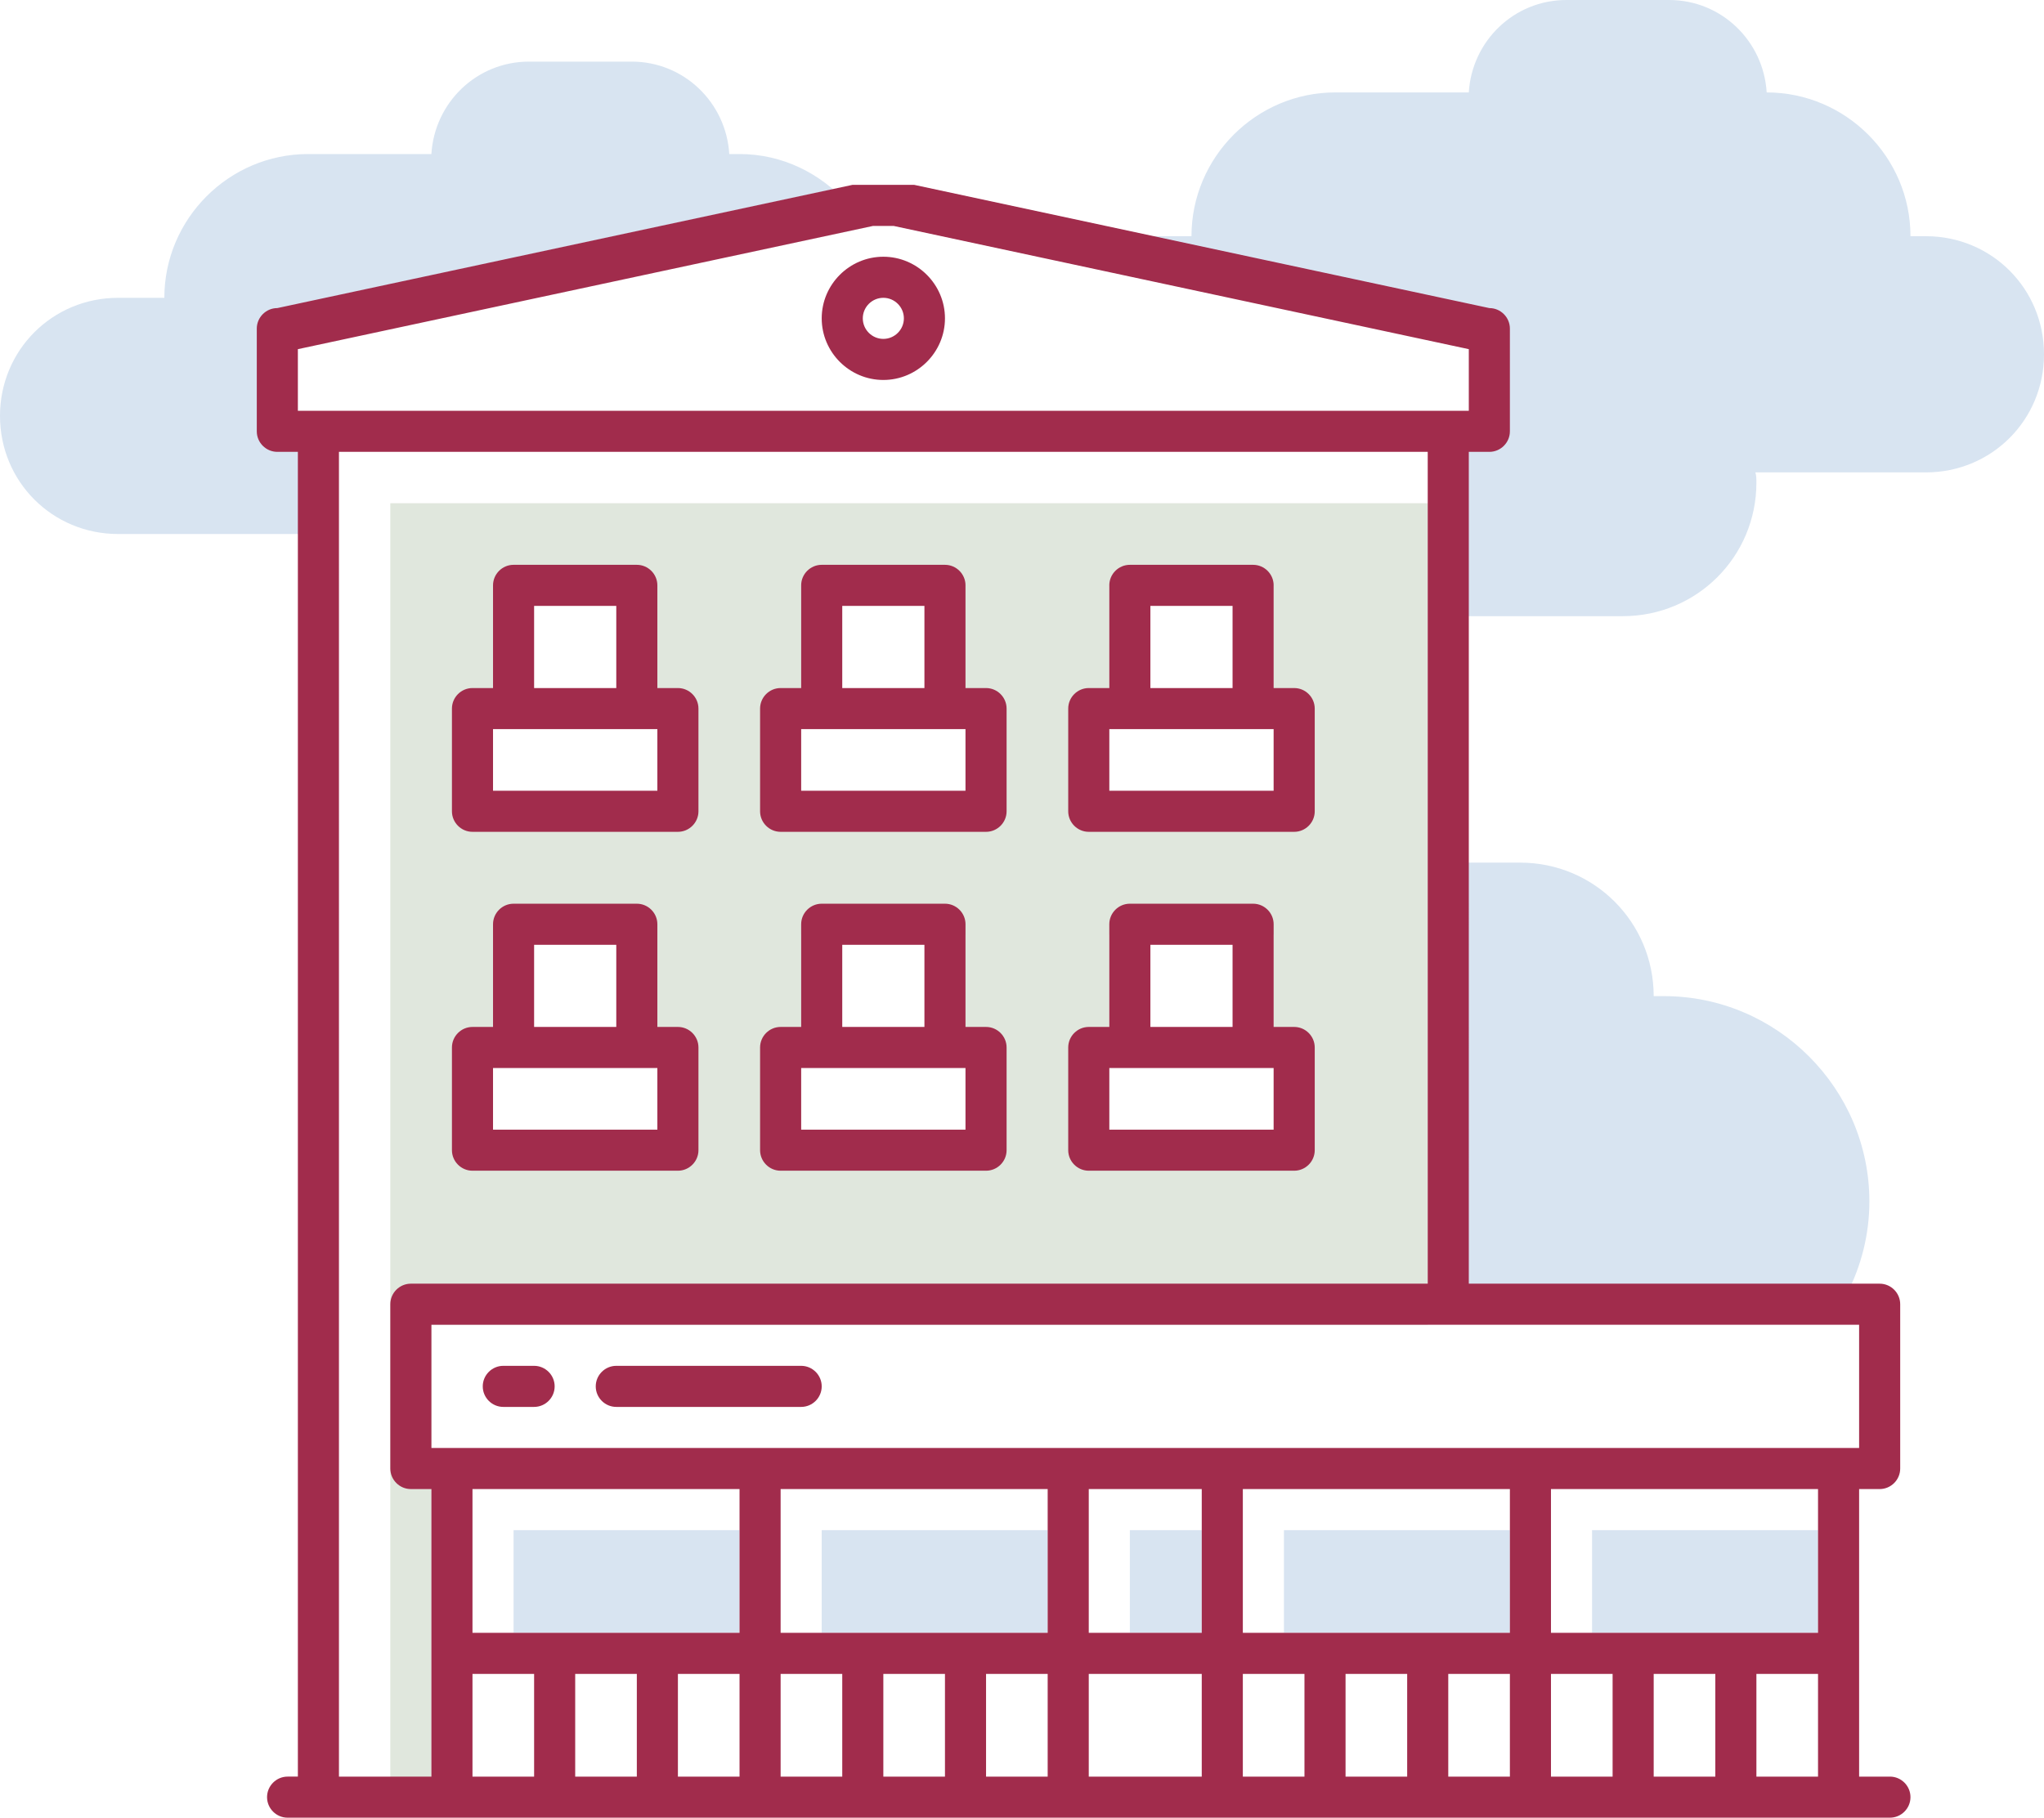 <?xml version="1.0" encoding="utf-8"?>
<!-- Generator: Adobe Illustrator 21.0.2, SVG Export Plug-In . SVG Version: 6.00 Build 0)  -->
<svg version="1.1" id="Слой_1" xmlns="http://www.w3.org/2000/svg" xmlns:xlink="http://www.w3.org/1999/xlink" x="0px" y="0px"
	 viewBox="0 0 199 177" style="enable-background:new 0 0 199 177;" xml:space="preserve">
<style type="text/css">
	.st0{fill-rule:evenodd;clip-rule:evenodd;fill:#D8E4F1;}
	.st1{fill-rule:evenodd;clip-rule:evenodd;fill:#E0E7DD;}
	.st2{fill-rule:evenodd;clip-rule:evenodd;fill:#A12C4C;}
</style>
<g>
	<g>
		<path class="st0" d="M110,159h7v-10h-7V159z M80,159h22v-10H80V159z M50,159h22v-10H50V159z M27,32l55.5-12.2
			C79.9,16.9,76.2,15,72,15h-1c-0.3-5-4.4-9-9.5-9h-10c-5.1,0-9.2,4-9.5,9H30c-7.7,0-14,6.3-14,14h-4.5C5.1,29,0,34.1,0,40.5
			C0,46.9,5.1,52,11.5,52H31V42h-4V32z M187.5,23H186c0-7.7-6.3-14-14-14h0c-0.3-5-4.4-9-9.5-9h-10c-5.1,0-9.2,4-9.5,9h-13
			c-7.7,0-14,6.3-14,14h-6.5c-1.1,0-2.2,0.2-3.2,0.5L145,32v10h-4v18h17c7.2,0,13-5.8,13-13c0-0.3,0-0.7-0.1-1h16.6
			c6.4,0,11.5-5.1,11.5-11.5C199,28.1,193.9,23,187.5,23z M125,159h22v-10h-22V159z M162,97h-1v0c0-7.2-5.8-13-13-13h-7v42h38.8
			c1.4-2.7,2.2-5.8,2.2-9C182,106,173,97,162,97z M155,159h22v-10h-22V159z"/>
	</g>
</g>
<g>
	<g>
		<path class="st1" d="M38,49v125h4v-45h97V49H38z M64,112H48V91h16V112z M64,78H48V57h16V78z M94,112H78V91h16V112z M94,78H78V57
			h16V78z M124,112h-16V91h16V112z M124,78h-16V57h16V78z"/>
	</g>
</g>
<g>
	<g>
		<path class="st2" d="M106,81h20c1.1,0,2-0.9,2-2V69c0-1.1-0.9-2-2-2h-2V57c0-1.1-0.9-2-2-2h-12c-1.1,0-2,0.9-2,2v10h-2
			c-1.1,0-2,0.9-2,2v10C104,80.1,104.9,81,106,81z M112,59h8v8h-8V59z M108,71h16v6h-16V71z M78,133H60c-1.1,0-2,0.9-2,2
			c0,1.1,0.9,2,2,2h18c1.1,0,2-0.9,2-2C80,133.9,79.1,133,78,133z M86,25c-3.3,0-6,2.7-6,6c0,3.3,2.7,6,6,6c3.3,0,6-2.7,6-6
			C92,27.7,89.3,25,86,25z M86,33c-1.1,0-2-0.9-2-2c0-1.1,0.9-2,2-2c1.1,0,2,0.9,2,2C88,32.1,87.1,33,86,33z M184,173h-3v-28h2
			c1.1,0,2-0.9,2-2v-16c0-1.1-0.9-2-2-2h-40V44h2c1.1,0,2-0.9,2-2V32c0-1.1-0.9-2-2-2L89,18h-6L27,30c-1.1,0-2,0.9-2,2v10
			c0,1.1,0.9,2,2,2h2v129h-1c-1.1,0-2,0.9-2,2c0,1.1,0.9,2,2,2h3c0,0,0,0,0,0h148c0,0,0,0,0,0h5c1.1,0,2-0.9,2-2
			C186,173.9,185.1,173,184,173z M29,40v-6l56-12h2l56,12v6H29z M42,173h-9V44h106v81H40c-1.1,0-2,0.9-2,2v16c0,1.1,0.9,2,2,2h2V173
			z M52,173h-6v-10h6V173z M62,173h-6v-10h6V173z M72,173h-6v-10h6V173z M72,159H46v-14h26V159z M82,173h-6v-10h6V173z M92,173h-6
			v-10h6V173z M102,173h-6v-10h6V173z M102,159H76v-14h26V159z M117,173h-11v-10h11V173z M117,159h-11v-14h11V159z M127,173h-6v-10
			h6V173z M137,173h-6v-10h6V173z M147,173h-6v-10h6V173z M147,159h-26v-14h26V159z M157,173h-6v-10h6V173z M167,173h-6v-10h6V173z
			 M177,173h-6v-10h6V173z M177,159h-26v-14h26V159z M42,141v-12h139v12H42z M106,114h20c1.1,0,2-0.9,2-2v-10c0-1.1-0.9-2-2-2h-2V90
			c0-1.1-0.9-2-2-2h-12c-1.1,0-2,0.9-2,2v10h-2c-1.1,0-2,0.9-2,2v10C104,113.1,104.9,114,106,114z M112,92h8v8h-8V92z M108,104h16v6
			h-16V104z M52,133h-3c-1.1,0-2,0.9-2,2c0,1.1,0.9,2,2,2h3c1.1,0,2-0.9,2-2C54,133.9,53.1,133,52,133z M76,81h20c1.1,0,2-0.9,2-2
			V69c0-1.1-0.9-2-2-2h-2V57c0-1.1-0.9-2-2-2H80c-1.1,0-2,0.9-2,2v10h-2c-1.1,0-2,0.9-2,2v10C74,80.1,74.9,81,76,81z M82,59h8v8h-8
			V59z M78,71h16v6H78V71z M76,114h20c1.1,0,2-0.9,2-2v-10c0-1.1-0.9-2-2-2h-2V90c0-1.1-0.9-2-2-2H80c-1.1,0-2,0.9-2,2v10h-2
			c-1.1,0-2,0.9-2,2v10C74,113.1,74.9,114,76,114z M82,92h8v8h-8V92z M78,104h16v6H78V104z M46,114h20c1.1,0,2-0.9,2-2v-10
			c0-1.1-0.9-2-2-2h-2V90c0-1.1-0.9-2-2-2H50c-1.1,0-2,0.9-2,2v10h-2c-1.1,0-2,0.9-2,2v10C44,113.1,44.9,114,46,114z M52,92h8v8h-8
			V92z M48,104h16v6H48V104z M46,81h20c1.1,0,2-0.9,2-2V69c0-1.1-0.9-2-2-2h-2V57c0-1.1-0.9-2-2-2H50c-1.1,0-2,0.9-2,2v10h-2
			c-1.1,0-2,0.9-2,2v10C44,80.1,44.9,81,46,81z M52,59h8v8h-8V59z M48,71h16v6H48V71z"/>
	</g>
</g>
</svg>
